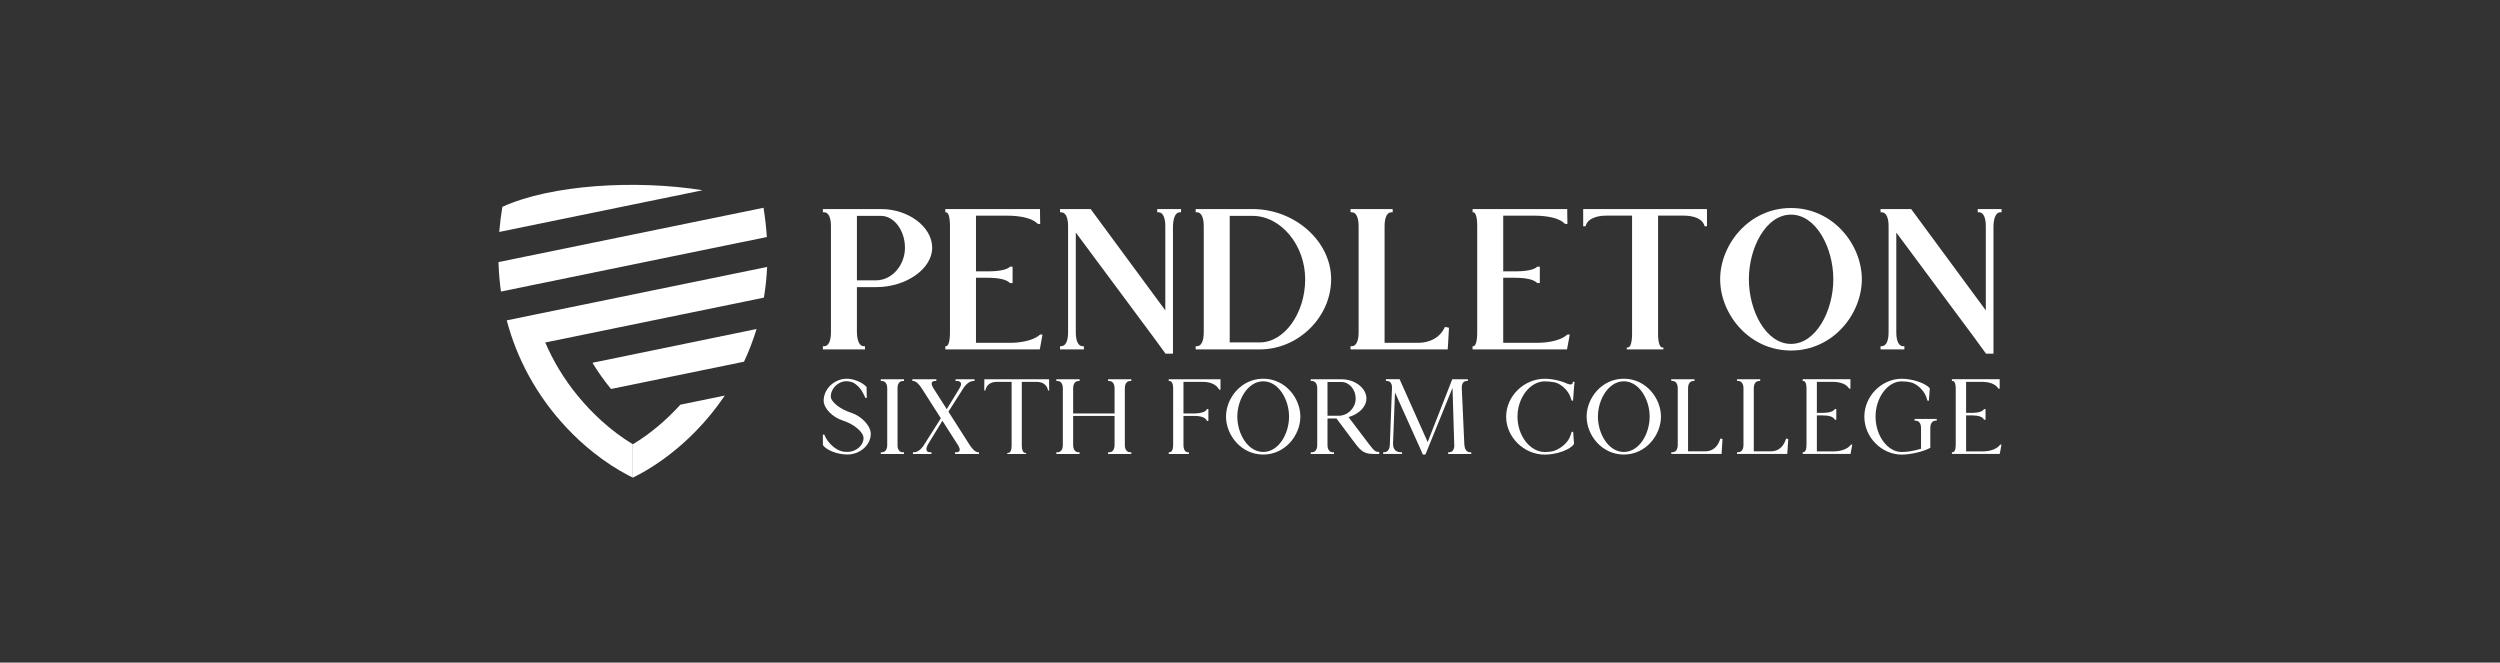 <?xml version="1.0" encoding="UTF-8"?> <svg xmlns="http://www.w3.org/2000/svg" id="Layer_1" data-name="Layer 1" viewBox="0 0 528.7 140.12"><rect x="0" y="0" width="528.7" height="140.12" fill="#333333" stroke="none"/><defs><style> .cls-1 { fill: #fff; } </style></defs><g><path class="cls-1" d="m106.24,43.74c-.3,1.81-.51,3.58-.66,5.31l43.02-8.82c-14.18-2.26-32.09-1.18-42.36,3.51Z"></path><path class="cls-1" d="m156.03,51.39l6.14-1.26c-.13-2.01-.36-4.08-.7-6.19l-12.74,2.61-37.13,7.61-6.18,1.27c.06,2.14.24,4.22.52,6.23l6.08-1.25,44.02-9.03Z"></path><path class="cls-1" d="m161.55,62.93c.35-2.08.58-4.24.68-6.48l-6.28,1.29-42.71,8.76-6.07,1.25c.54,2.06,1.2,4.04,1.95,5.94.81,2.03,1.72,3.95,2.72,5.78,1.09,1.99,2.28,3.86,3.54,5.61,1.41,1.96,2.92,3.76,4.48,5.42,1.82,1.94,3.72,3.67,5.63,5.18,2.48,1.98,4.98,3.59,7.35,4.83.33.17.66.34.99.5v-7.06c-2.28-1.38-4.52-3.05-6.62-4.96-1.79-1.62-3.49-3.4-5.04-5.3-1.43-1.74-2.74-3.58-3.89-5.49,0-.01-.02-.03-.03-.04-1.12-1.86-2.1-3.78-2.94-5.73l39.69-8.14,6.56-1.35Z"></path><path class="cls-1" d="m129.21,82.26l19.52-4,8.62-1.77s0-.02.01-.03c1-2.13,1.87-4.39,2.6-6.76l.03-.09s0-.02,0-.03l-34.7,7.14s.02.03.03.04c1.15,1.91,2.46,3.75,3.89,5.49Z"></path><path class="cls-1" d="m143.88,85.59c-3.03,3.33-6.47,6.22-10.04,8.36,0,0-.01,0-.02-.01v7.06s.01,0,.02,0c.73-.35,1.47-.75,2.22-1.17,3.61-2.05,7.45-4.93,11.04-8.6,2.19-2.23,4.28-4.76,6.18-7.58l-9.4,1.93Z"></path></g><g><g><path class="cls-1" d="m174.02,44.21h12.28c5.85,0,10.84,3.78,10.84,8.19s-5.44,8.32-11.83,8.32h-4.09v9.58c.04,1.84.58,2.92,1.44,2.92h.27v.67h-8.91v-.67h.27c.9,0,1.44-1.08,1.44-2.92v-22.49c0-1.84-.54-2.92-1.44-2.92h-.27v-.67Zm11.29,15.07c3.28,0,6.07-3.15,6.07-6.88s-2.34-6.75-5.08-6.75h-5.08v13.63h4.09Z"></path><path class="cls-1" d="m214.14,56.4v3.46h-.54c-.73-.73-2.25-1.12-4.86-1.12h-2.34v13.76h7.39c2.54-.04,4.71-.61,5.83-1.48l.36-.27h.49c-.13.63-.31,1.8-.45,2.47-.04.18-.09.49-.13.67h-19.97v-.67h.13c.54,0,.85-1.08.85-2.92v-22.49c0-1.84-.31-2.92-.85-2.92h-.13v-.67h20.02v.67c0,.67.04,1.84.04,2.47h-.49l-.31-.27c-1.08-.94-3.37-1.48-6.21-1.48h-6.57v11.78h2.34c2.57,0,4.19-.32,4.86-.99h.54Z"></path><path class="cls-1" d="m230.65,44.21,0,0l15.79,21.43v-17.83c0-1.84-.54-2.92-1.44-2.92h-.27v-.67h5.04v.67h-.27c-.85,0-1.39,1.08-1.44,2.92v26.99h-1.57l-2.56-3.51-16.42-22.11v21.12c0,1.84.54,2.92,1.44,2.92h.27v.67h-5.04v-.67h.22c.94,0,1.48-1.08,1.48-2.92v-22.49c0-1.84-.54-2.92-1.48-2.92h-.22v-.67h6.48Z"></path><path class="cls-1" d="m252.86,44.21h12.01c9,0,16.64,6.84,16.64,14.84s-6.93,14.84-15.07,14.84h-13.58v-.67h.27c.9,0,1.44-1.08,1.44-2.92v-22.49c0-1.84-.54-2.92-1.44-2.92h-.27v-.67Zm13.58,28.2c5.17,0,9.58-6.16,9.58-13.36s-5.13-13.4-11.15-13.4h-4.81v26.76h6.39Z"></path><path class="cls-1" d="m306.43,69.31c-.04,1.03-.18,2.83-.22,3.91-.04.18-.04.49-.04.67h-20.56v-.67h.27c.9,0,1.44-1.08,1.44-2.92v-22.49c0-1.84-.54-2.92-1.44-2.92h-.27v-.67h8.91v.67h-.27c-.9,0-1.44,1.08-1.44,2.92v24.69h7.19c2.42-.04,4.37-1.11,5.32-2.88l.27-.49s.6.12.85.18Z"></path><path class="cls-1" d="m325.64,56.4v3.46h-.54c-.73-.73-2.25-1.12-4.86-1.12h-2.34v13.76h7.39c2.54-.04,4.71-.61,5.83-1.48l.36-.27h.49c-.13.63-.31,1.8-.45,2.47-.04.18-.09.49-.13.67h-19.97v-.67h.13c.54,0,.85-1.08.85-2.92v-22.49c0-1.84-.31-2.92-.85-2.92h-.13v-.67h20.02v.67c0,.67.04,1.84.04,2.47h-.49l-.31-.27c-1.08-.94-3.37-1.48-6.21-1.48h-6.57v11.78h2.34c2.57,0,4.19-.32,4.86-.99h.54Z"></path><path class="cls-1" d="m360.5,47.85l-.13-.36c-.45-1.17-2.07-1.89-4.32-1.89h-5.4v25.01c0,1.84.36,2.92.94,2.88h.18v.4h-7.74v-.4h.18c.58.04.94-1.03.94-2.88v-25.01h-5.4c-2.25,0-3.87.72-4.32,1.89l-.13.36h-.49v-3.64h26.18v3.64h-.49Z"></path><path class="cls-1" d="m378.76,43.99c8.91,0,14.98,7.74,14.98,15.07s-6.07,15.07-14.98,15.07-14.98-7.74-14.98-15.07,6.07-15.07,14.98-15.07Zm8.95,15.07c0-6.66-3.64-13.67-8.95-13.67s-8.91,7.02-8.91,13.67,3.6,13.67,8.91,13.67,8.95-7.02,8.95-13.67Z"></path><path class="cls-1" d="m404.17,44.21,0,0l15.79,21.43v-17.83c0-1.84-.54-2.92-1.44-2.92h-.27v-.67h5.04v.67h-.27c-.85,0-1.39,1.08-1.44,2.92v26.99h-1.57l-2.56-3.51-16.42-22.11v21.12c0,1.84.54,2.92,1.44,2.92h.27v.67h-5.04v-.67h.22c.94,0,1.48-1.08,1.48-2.92v-22.49c0-1.84-.54-2.92-1.48-2.92h-.22v-.67h6.48Z"></path></g><g><path class="cls-1" d="m183.01,84.14c-.14-.31-.38-.81-.55-1.1-.46-.94-1.47-1.93-2.25-2.22-.41-.13-.82-.2-1.18-.2-1.79,0-3.33,1.51-3.33,3.25,0,1.1,1.96,2.68,4.26,3.4,2.25.72,4.19,2.78,4.19,4.47,0,2.37-2.27,4.38-4.95,4.38-2.08,0-4.47-.91-5.17-2.01l-.02-2.2h.31c.61,1.63,2.32,3.27,3.9,3.58.33.05.66.08.98.08,1.84,0,3.42-1.36,3.42-2.94,0-1.24-2.01-2.94-4.36-3.69-2.2-.67-4.07-2.61-4.07-4.21,0-2.51,2.27-4.64,4.91-4.64,1.44,0,3.35.79,4.16,1.75l.05,2.3h-.31Z"></path><path class="cls-1" d="m186.27,80.21h4.91s-.02.07,0,.17c-.02.12-.02.19,0,.19h-.22c-.68,0-1.13.52-1.15,1.41v12.26c.02.89.47,1.41,1.15,1.41h.22s-.02.07,0,.17c-.02.12-.02.19,0,.19h-4.91v-.36h.19c.74,0,1.17-.57,1.17-1.56v-11.96c0-.98-.43-1.56-1.17-1.56h-.19v-.36Z"></path><path class="cls-1" d="m202.09,80.21h4s-.02.07,0,.17c-.02.12-.02.19,0,.19h-.22c-.69,0-1.46.53-2.07,1.43l-3.22,5.05h-.01l4.49,7.04h0c.62.98,1.29,1.56,1.84,1.56h.14v.36h-5.07v-.36h.24c.85,0,.98-.55.39-1.5l-3.3-5.17-2.97,4.86c-.67,1.13-.51,1.81.4,1.81h.26v.36h-3.92v-.36h.19c.68,0,1.4-.48,2-1.32l3.71-5.87-4.04-6.33h0c-.62-.98-1.29-1.56-1.82-1.56h-.17v-.36h5.07v.36h-.24c-.82,0-.98.55-.39,1.5l2.84,4.46,2.69-4.4h0c.6-.98.38-1.56-.57-1.56h-.26v-.36Z"></path><path class="cls-1" d="m221.64,82.58l-.07-.29c-.26-.96-1.12-1.53-2.32-1.53h-3.16v13.5c.02.98.31,1.56.79,1.53h.12s.02.05,0,.1c.02.07.02.12,0,.12h-3.97v-.22h.12c.5.02.79-.55.79-1.53v-13.5h-3.16c-1.2,0-2.06.57-2.32,1.53l-.07.29h-.24c0-.57,0-1.53.02-2.11v-.26h13.69v.26c.02.57.02,1.53.02,2.11h-.24Z"></path><path class="cls-1" d="m239.25,80.57h-.22c-.72,0-1.15.57-1.15,1.56v11.96c0,.98.43,1.56,1.15,1.56h.22v.36h-4.91v-.36h.22c.72,0,1.15-.57,1.15-1.56v-6.13h-8.76v6.13c0,.98.43,1.56,1.17,1.56h.19v.36h-4.91v-.36h.22c.72,0,1.15-.57,1.15-1.56v-11.96c0-.98-.43-1.56-1.15-1.56h-.22v-.36h4.91v.36h-.19c-.74,0-1.17.57-1.17,1.56v5.31h8.76v-5.31c0-.98-.43-1.56-1.15-1.56h-.22v-.36h4.91v.36Z"></path><path class="cls-1" d="m255.26,89.02l-.1-.17c-.29-.55-1.22-.89-2.49-.89h-2.39v6.13c0,.98.36,1.56.98,1.56h.17v.36h-4.26v-.36h.14c.5,0,.79-.57.79-1.56v-11.96c0-.98-.29-1.56-.79-1.56h-.14v-.36h10.94v2.2h-.26l-.17-.24c-.55-.89-1.79-1.41-3.28-1.41h-4.12v6.68h2.39c1.27-.02,2.2-.31,2.49-.79l.1-.14h.29v2.51h-.29Z"></path><path class="cls-1" d="m267.15,80.09c4.67,0,7.85,4.12,7.85,8.02s-3.18,8.02-7.85,8.02-7.87-4.12-7.87-8.02,3.18-8.02,7.87-8.02Zm5.46,8.02c0-3.64-2.23-7.47-5.46-7.47s-5.48,3.83-5.48,7.47,2.23,7.47,5.48,7.47,5.46-3.83,5.46-7.47Z"></path><path class="cls-1" d="m277.2,80.21h6.53c2.82,0,5.24,1.87,5.24,4.07,0,1.75-1.6,3.31-3.78,3.93l4.33,5.72c1.08,1.41,1.36,1.63,2.03,1.63h.12v.45h-.81c-2.25,0-2.87-.34-4.5-2.54l-3.73-4.98h-1.89v5.6c0,.98.43,1.56,1.15,1.56h.22v.36h-4.91v-.36h.22c.72,0,1.15-.57,1.15-1.56v-11.96c0-.98-.43-1.56-1.15-1.56h-.22v-.36Zm9.5,4.07c0-1.89-1.36-3.49-2.97-3.49h-2.99v7.13h2.39c1.91,0,3.57-1.68,3.57-3.64Z"></path><path class="cls-1" d="m310.41,80.57h-.22c-.72,0-1.1.57-1.05,1.56h0l.54,11.96h.02c.05.98.5,1.56,1.22,1.56h.22v.36h-4.88v-.36h.19c.66,0,1.05-.48,1.1-1.32l-.37-12.31-5.73,14.1h-.55l-.5-1.15-5.39-11.97-.41,10.73h0c-.05,1.2.55,1.91,1.6,1.91h.31v.36h-4v-.36h.19c.72,0,1.17-.57,1.22-1.56h0l.46-12.08c.01-.91-.39-1.44-1.1-1.44h-.19v-.36h2.9l5.89,13.19.04.11,5.2-13.29h3.3v.36Z"></path><path class="cls-1" d="m332.6,80.98c0-.07,0-.19.02-.26.05,0,.14,0,.17.02h.19l-.12,1.36-.19,2.63h-.14s-.12-.02-.17-.02c-.07-.22-.19-.55-.24-.74-.48-1.38-1.95-2.77-3.27-3.1-.71-.14-1.46-.22-2.16-.22-3.11,0-5.77,3.45-5.77,7.47s2.66,7.47,5.77,7.47c.48,0,.98-.04,1.46-.11,1.71-.36,3.48-1.84,3.97-3.36l.26-.79s.12,0,.14-.02h.17l.19,2.56c-.77,1.22-3.64,2.27-6.2,2.27-4.4,0-8.16-3.69-8.16-8.02s3.76-8.02,8.16-8.02c1.61,0,3.44.42,4.74,1.03h0c.6.28,1.15.21,1.17-.15Z"></path><path class="cls-1" d="m343.41,80.09c4.67,0,7.85,4.12,7.85,8.02s-3.18,8.02-7.85,8.02-7.87-4.12-7.87-8.02,3.18-8.02,7.87-8.02Zm5.46,8.02c0-3.64-2.23-7.47-5.46-7.47s-5.48,3.83-5.48,7.47,2.23,7.47,5.48,7.47,5.46-3.83,5.46-7.47Z"></path><path class="cls-1" d="m364.28,92.87c-.05.77-.14,2.08-.19,2.87v.26h-10.65v-.36h.22c.72,0,1.15-.57,1.15-1.56v-11.96c0-.98-.43-1.56-1.15-1.56h-.22v-.36h4.91v.36h-.19c-.74,0-1.17.57-1.17,1.56v13.33h3.66c1.34,0,2.44-.79,2.97-2.15l.22-.57s.3.1.45.14Z"></path><path class="cls-1" d="m378.18,92.87c-.05.77-.14,2.08-.19,2.87v.26h-10.65v-.36h.22c.72,0,1.15-.57,1.15-1.56v-11.96c0-.98-.43-1.56-1.15-1.56h-.22v-.36h4.91v.36h-.19c-.74,0-1.17.57-1.17,1.56v13.33h3.66c1.34,0,2.44-.79,2.97-2.15l.22-.57s.3.1.45.14Z"></path><path class="cls-1" d="m391.08,82.2l-.17-.22c-.55-.77-1.77-1.22-3.28-1.22h-3.4v6.56h1.24c1.39-.03,2.23-.27,2.56-.81h.31v2.25h-.31c-.31-.61-1.16-.91-2.56-.91h-1.24v7.61h3.54c1.48,0,2.8-.45,3.49-1.22l.19-.22h.26c-.07.45-.22,1.24-.31,1.72,0,.07-.02.19-.05.26h-10.12v-.36h.12c.43,0,.69-.57.69-1.56v-11.96c0-.98-.26-1.56-.69-1.56h-.12v-.36h10.1v1.99h-.26Z"></path><path class="cls-1" d="m404.91,88.59h4.67s.02.07,0,.17c.02.12.02.19,0,.19h-.19c-.72,0-1.15.57-1.17,1.56v4.19c-1.34.77-4.12,1.44-6.03,1.44-4.28,0-7.92-3.69-7.92-8.02s3.64-8.02,7.92-8.02c2.27,0,5,.93,5.93,2.01l-.2.19s0,0,0,0l.19-.19-.19,2.63h-.14s-.12-.02-.17-.02c-.07-.22-.19-.55-.24-.77-.5-1.44-2.08-2.9-3.45-3.13h0c-.59-.11-1.18-.17-1.75-.17-2.99,0-5.53,3.45-5.53,7.47s2.54,7.47,5.53,7.47c1.21,0,2.79-.28,4.09-.69v-4.38c0-.98-.43-1.56-1.17-1.56h-.19v-.36Z"></path><path class="cls-1" d="m422.64,82.2l-.17-.22c-.55-.77-1.77-1.22-3.28-1.22h-3.4v6.56h1.24c1.39-.03,2.23-.27,2.56-.81h.31v2.25h-.31c-.31-.61-1.16-.91-2.56-.91h-1.24v7.61h3.54c1.48,0,2.8-.45,3.49-1.22l.19-.22h.26c-.07.45-.22,1.24-.31,1.72,0,.07-.02.19-.05.26h-10.12v-.36h.12c.43,0,.69-.57.69-1.56v-11.96c0-.98-.26-1.56-.69-1.56h-.12v-.36h10.1v1.99h-.26Z"></path></g></g></svg> 